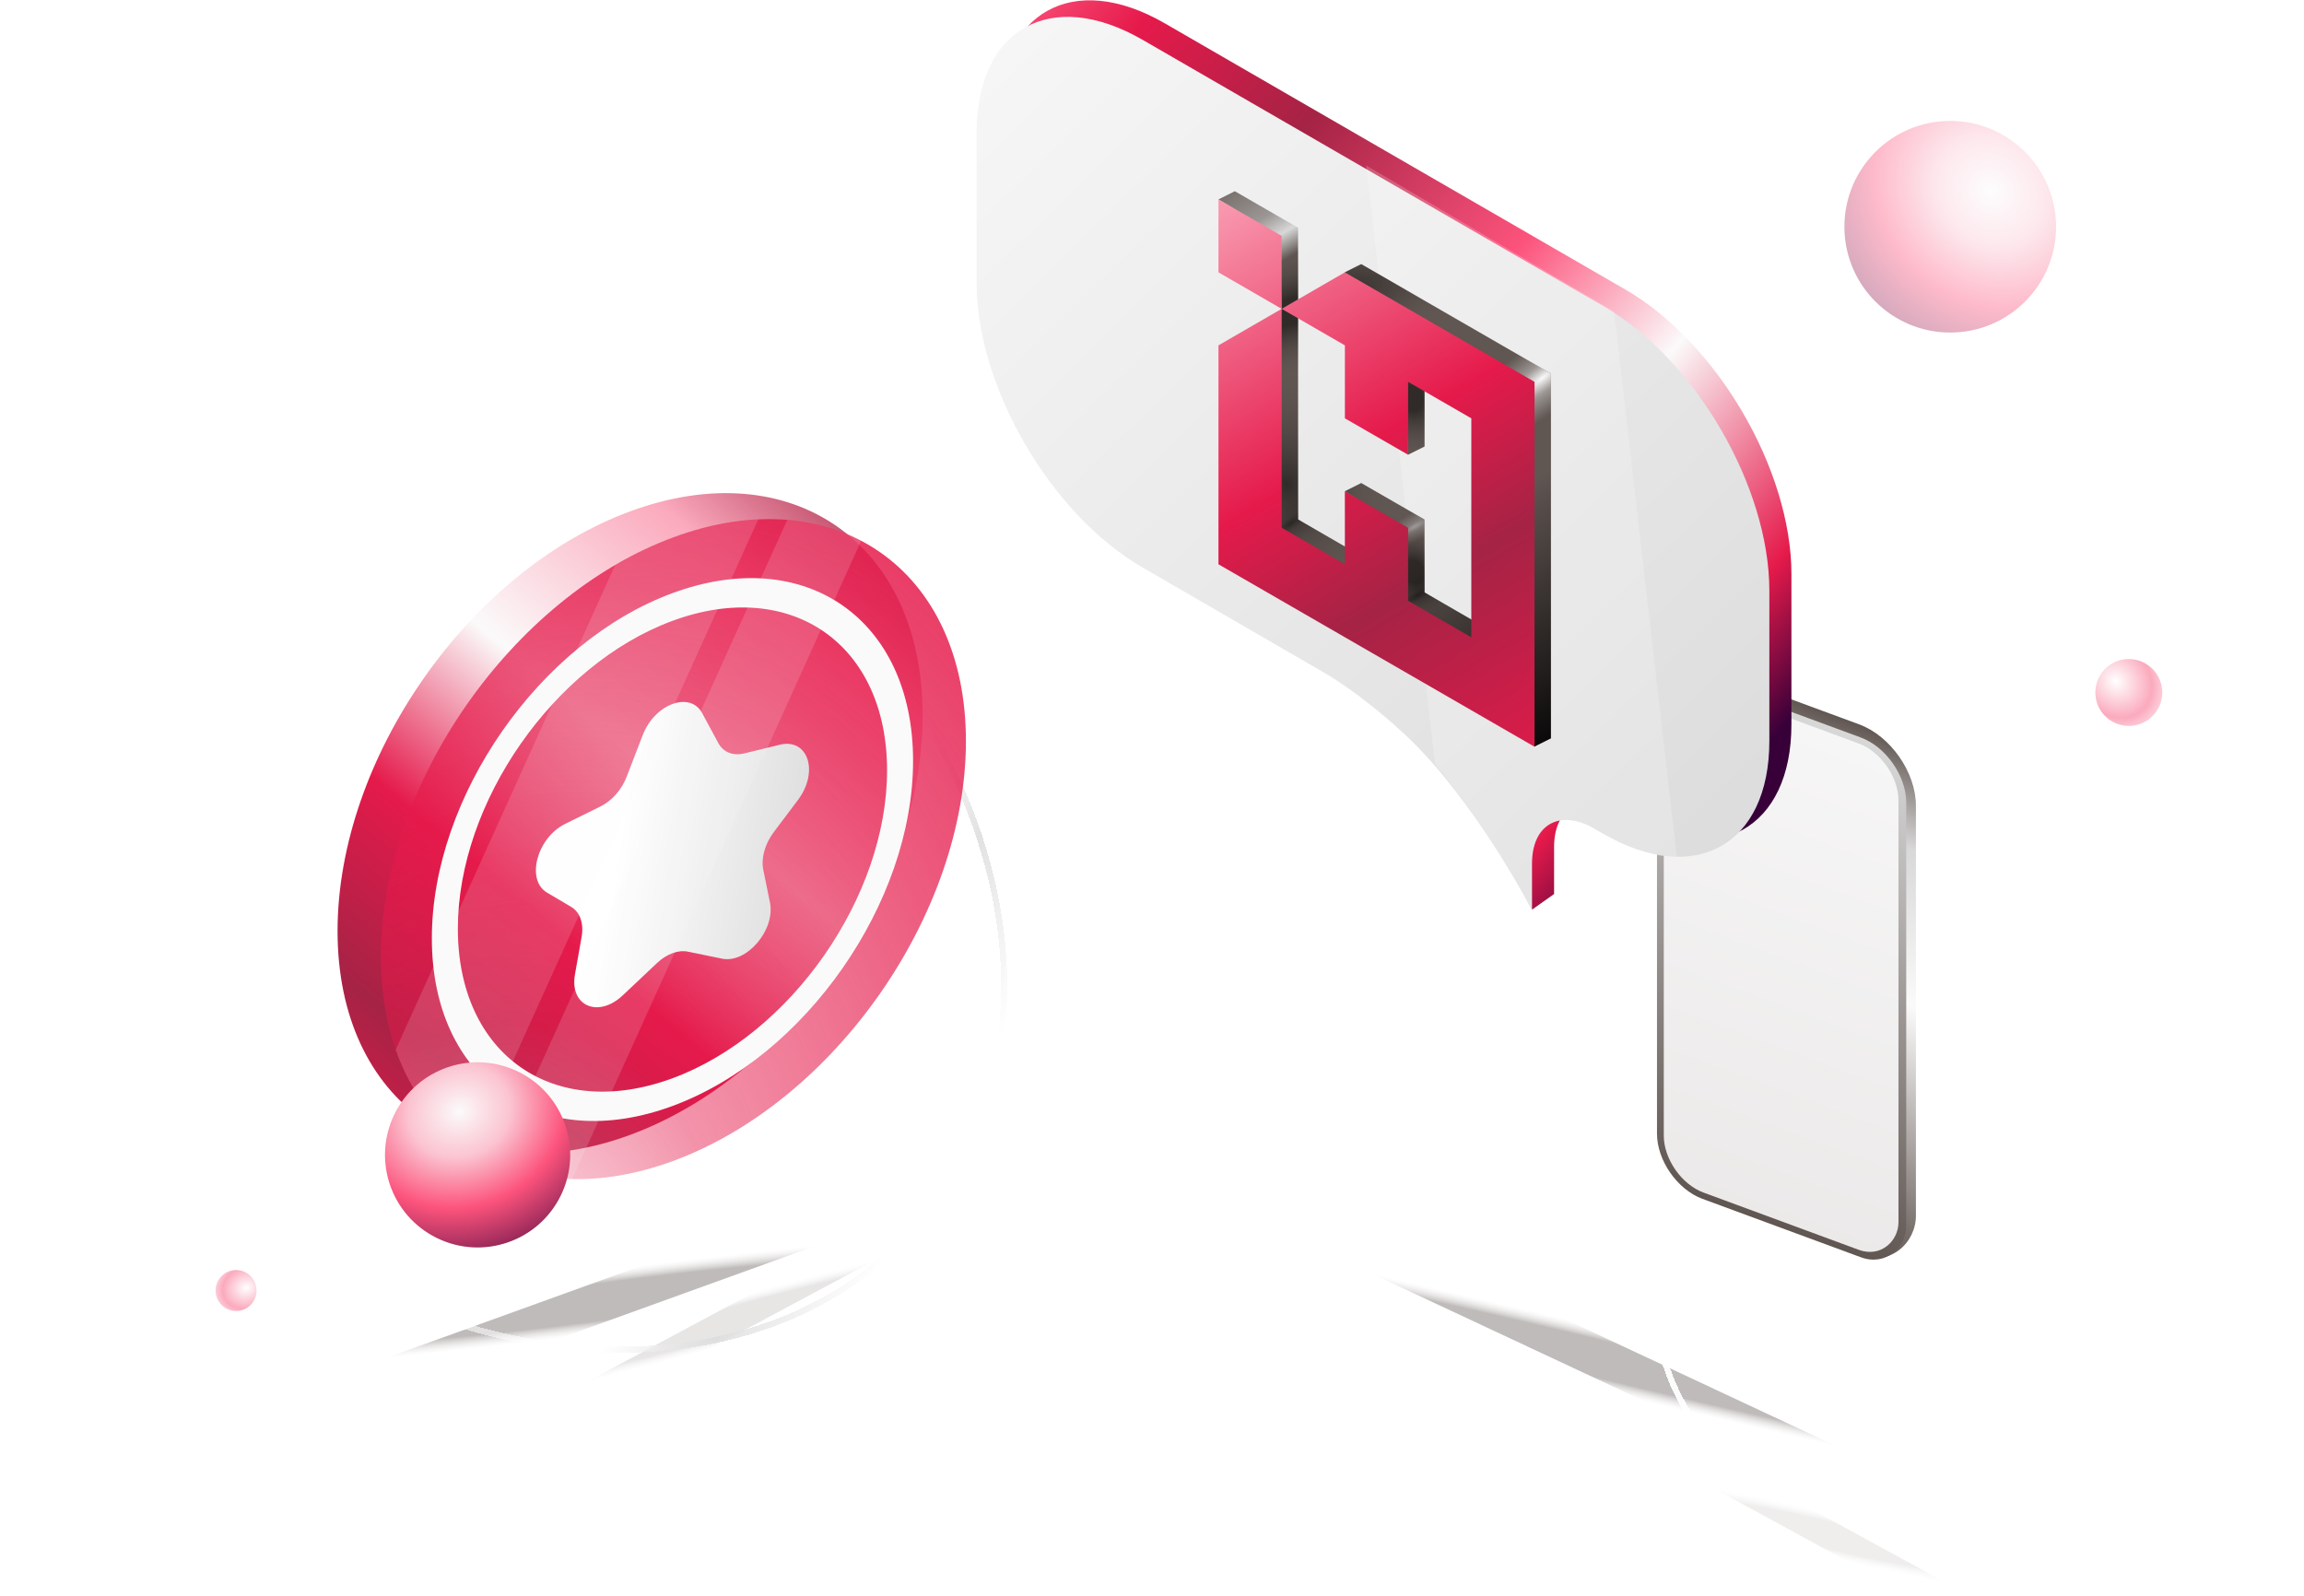 <svg width="762" height="528" viewBox="0 0 762 528" fill="none" xmlns="http://www.w3.org/2000/svg">
<g filter="url(#filter0_f_3296_1202)">
<path d="M693 229.065C693 235.175 697.954 240.129 704.065 240.129C710.176 240.129 715.129 235.175 715.129 229.065C715.129 222.954 710.176 218 704.065 218C697.954 218 693 222.954 693 229.065Z" fill="url(#paint0_radial_3296_1202)"/>
</g>
<g opacity="0.4" filter="url(#filter1_f_3296_1202)">
<path d="M680 75C680 94.33 664.33 110 645 110C625.67 110 610 94.33 610 75C610 55.67 625.67 40 645 40C664.33 40 680 55.67 680 75Z" fill="url(#paint1_radial_3296_1202)"/>
</g>
<g style="mix-blend-mode:multiply" filter="url(#filter2_f_3296_1202)">
<path d="M648.174 526.936C649.307 527.068 648.25 526.094 645.813 524.762L589.325 493.876C586.888 492.544 583.995 491.357 582.862 491.226L562.053 488.814C560.92 488.683 561.977 489.656 564.413 490.989L620.902 521.874C623.338 523.207 626.232 524.393 627.365 524.524L648.174 526.936Z" fill="url(#paint2_radial_3296_1202)" fill-opacity="0.2"/>
</g>
<g style="mix-blend-mode:multiply" filter="url(#filter3_f_3296_1202)">
<path d="M103.576 459.077C101.186 459.294 103.682 457.868 109.153 455.892L235.971 410.072C241.441 408.096 247.813 406.318 250.203 406.101L294.108 402.114C296.499 401.897 294.001 403.323 288.531 405.299L161.713 451.119C156.243 453.095 149.871 454.873 147.481 455.09L103.576 459.077Z" fill="url(#paint3_radial_3296_1202)" fill-opacity="0.8"/>
</g>
<g style="mix-blend-mode:multiply" filter="url(#filter4_f_3296_1202)">
<path d="M669.32 508.577C672.82 509.539 669.217 507.305 661.271 503.587L477.056 417.377C469.11 413.658 459.831 409.863 456.329 408.9L392.021 391.212C388.519 390.249 392.124 392.484 400.069 396.202L584.283 482.412C592.229 486.13 601.509 489.926 605.01 490.889L669.32 508.577Z" fill="url(#paint4_radial_3296_1202)" fill-opacity="0.8"/>
</g>
<g style="mix-blend-mode:multiply" filter="url(#filter5_f_3296_1202)">
<path d="M179.663 465.703C178.05 466.075 179.61 464.841 183.146 462.945L265.137 419.002C268.673 417.107 272.847 415.268 274.46 414.896L304.084 408.053C305.697 407.68 304.137 408.915 300.6 410.81L218.61 454.753C215.074 456.649 210.899 458.487 209.286 458.86L179.663 465.703Z" fill="url(#paint5_radial_3296_1202)" fill-opacity="0.3"/>
</g>
<g filter="url(#filter6_d_3296_1202)">
<path d="M201.292 442.437C113.853 442.437 27.221 373.266 7.864 287.997C-1.806 245.4 7.155 206.913 29.373 179.086C51.591 151.259 87.139 134 130.82 134C218.259 134 304.891 203.17 324.249 288.44C333.919 331.037 324.957 369.523 302.739 397.35C280.521 425.177 244.974 442.437 201.292 442.437Z" stroke="url(#paint6_linear_3296_1202)" stroke-width="2" shape-rendering="crispEdges"/>
<path d="M201.292 442.437C113.853 442.437 27.221 373.266 7.864 287.997C-1.806 245.4 7.155 206.913 29.373 179.086C51.591 151.259 87.139 134 130.82 134C218.259 134 304.891 203.17 324.249 288.44C333.919 331.037 324.957 369.523 302.739 397.35C280.521 425.177 244.974 442.437 201.292 442.437Z" stroke="url(#paint7_linear_3296_1202)" stroke-opacity="0.5" stroke-width="2" shape-rendering="crispEdges"/>
</g>
<g filter="url(#filter7_d_3296_1202)">
<path d="M623.905 499C679.775 499 735.151 454.776 747.52 400.279C753.696 373.067 747.968 348.511 733.804 330.767C719.64 313.023 696.966 302 669.069 302C613.199 302 557.823 346.224 545.454 400.721C539.278 427.933 545.006 452.489 559.17 470.233C573.334 487.977 596.008 499 623.905 499Z" stroke="url(#paint8_linear_3296_1202)" stroke-width="2" shape-rendering="crispEdges"/>
</g>
<rect width="88.198" height="175.563" rx="20" transform="matrix(-0.938 -0.346 0 1 633.653 246.527)" fill="url(#paint9_linear_3296_1202)"/>
<rect width="87.878" height="171.908" rx="16" transform="matrix(-0.938 -0.346 0 1 630.446 249.494)" fill="url(#paint10_linear_3296_1202)"/>
<rect opacity="0.9" width="82.747" height="167.475" rx="14" transform="matrix(-0.938 -0.346 0 1 627.88 250.777)" fill="#FBFAFA"/>
<path d="M111.641 307.965C111.641 364.919 154.958 395.109 208.392 375.397C261.826 355.684 305.143 293.533 305.143 236.578C305.143 179.624 261.826 149.433 208.392 169.146C154.958 188.859 111.641 251.01 111.641 307.965Z" fill="url(#paint11_linear_3296_1202)"/>
<path d="M125.958 316.555C125.958 373.509 169.275 403.7 222.709 383.987C276.144 364.274 319.46 302.123 319.46 245.168C319.46 188.214 276.144 158.024 222.709 177.736C169.275 197.449 125.958 259.601 125.958 316.555Z" fill="url(#paint12_radial_3296_1202)"/>
<path fill-rule="evenodd" clip-rule="evenodd" d="M222.402 356.665C183.203 371.126 151.425 348.979 151.425 307.197C151.425 265.415 183.203 219.821 222.402 205.36C261.601 190.898 293.379 213.046 293.379 254.828C293.379 296.609 261.601 342.203 222.402 356.665ZM222.402 365.835C178.451 382.049 142.822 357.217 142.822 310.371C142.822 263.524 178.451 212.404 222.402 196.19C266.353 179.975 301.982 204.807 301.982 251.654C301.982 298.5 266.353 349.621 222.402 365.835Z" fill="#FBFAFA"/>
<path d="M232.225 235.883C228.244 228.502 216.562 232.812 212.581 243.13L207.232 256.995C205.603 261.218 202.373 264.883 198.668 266.714L186.91 272.523C177.542 277.151 173.865 291.084 180.912 295.248L188.919 299.979C191.831 301.699 193.143 305.473 192.36 309.882L190.16 322.285C188.305 332.738 197.829 336.909 205.985 329.216L217.274 318.567C220.48 315.542 224.325 314.124 227.532 314.783L238.821 317.102C246.976 318.778 256.501 307.58 254.646 298.495L252.445 287.715C251.663 283.884 252.974 279.142 255.886 275.273L263.893 264.635C270.941 255.271 267.264 244.051 257.896 246.335L246.138 249.201C242.432 250.104 239.203 248.822 237.573 245.801L232.225 235.883Z" fill="url(#paint13_linear_3296_1202)"/>
<path d="M189.223 389.996L284.813 178.871C277.509 175.042 269.287 172.679 260.384 171.948L164.125 384.551C171.693 387.906 180.137 389.776 189.223 389.996Z" fill="#FBFAFA" fill-opacity="0.15"/>
<path d="M156.336 380.38L250.78 171.788C241.896 172.199 232.472 174.135 222.71 177.736C216.121 180.167 209.686 183.243 203.467 186.875L130.859 347.24C135.96 361.748 144.814 373.047 156.336 380.38Z" fill="#FBFAFA" fill-opacity="0.15"/>
<path d="M537.554 95.774C567.887 113.287 592.476 155.439 592.476 189.924V239.592C592.476 274.077 567.887 287.835 537.554 270.323C537.135 270.081 533.743 268.137 533.33 267.926C522.537 262.428 513.983 267.674 513.983 280.129V295.718L506.69 300.881C506.69 300.881 491.125 257.505 477.651 243.17C468.222 233.139 454.263 222.234 445.324 217.074L385.221 182.258C354.889 164.745 330.299 122.593 330.299 88.108L330.299 38.44C330.299 3.955 354.889 -9.803 385.221 7.709L537.554 95.774Z" fill="url(#paint14_linear_3296_1202)"/>
<path d="M530.255 101.251C560.588 118.763 585.177 160.915 585.177 195.4V245.068C585.177 279.553 560.588 293.312 530.255 275.799C529.836 275.557 526.444 273.613 526.031 273.403C515.238 267.905 506.684 273.15 506.684 285.605V301.194C506.684 301.194 491.359 270.996 470.352 248.647C460.923 238.615 446.964 227.711 438.025 222.55L377.922 187.734C347.589 170.222 323 128.069 323 93.585L323 43.916C323 9.432 347.589 -4.327 377.922 13.186L530.255 101.251Z" fill="url(#paint15_linear_3296_1202)"/>
<g filter="url(#filter8_f_3296_1202)">
<path d="M554.573 283.422L533.853 103.225C532.496 102.306 531.124 101.438 529.74 100.622L451.846 54.733L474.622 252.821C493.306 274.634 506.557 301.278 506.557 301.278V285.633C506.557 273.134 514.97 267.87 525.585 273.388C525.992 273.599 529.328 275.55 529.74 275.792C538.694 281.067 547.138 283.515 554.573 283.422Z" fill="white" fill-opacity="0.2"/>
</g>
<g filter="url(#filter9_d_3296_1202)">
<path fill-rule="evenodd" clip-rule="evenodd" d="M385.955 49.966L391.393 47.248L412.304 59.313L412.304 83.349L412.37 83.395L428.061 74.333L427.761 74.082L433.199 71.365L495.946 107.574L495.944 228.225L495.923 228.213L495.941 228.226L490.503 230.944L489.959 227.004L490.306 224.972L391.393 167.9L391.393 95.511L406.817 86.603L406.702 80.212L391.393 71.379L391.393 53.278C390.344 52.601 387.527 50.905 385.955 49.966ZM412.304 84.079L412.304 155.834L433.214 167.899L433.203 150.024L427.761 146.501L433.199 143.784L454.124 155.834V179.964L475.034 192.029V119.64L454.124 107.575L454.136 131.691L448.698 134.409L448.573 128.487L433.214 119.639V95.51L412.926 83.804L412.304 84.079Z" fill="url(#paint16_linear_3296_1202)"/>
<path fill-rule="evenodd" clip-rule="evenodd" d="M385.955 49.966L391.393 47.248L412.304 59.313L412.304 83.349L412.37 83.395L428.061 74.333L427.761 74.082L433.199 71.365L495.946 107.574L495.944 228.225L495.923 228.213L495.941 228.226L490.503 230.944L489.959 227.004L490.306 224.972L391.393 167.9L391.393 95.511L406.817 86.603L406.702 80.212L391.393 71.379L391.393 53.278C390.344 52.601 387.527 50.905 385.955 49.966ZM412.304 84.079L412.304 155.834L433.214 167.899L433.203 150.024L427.761 146.501L433.199 143.784L454.124 155.834V179.964L475.034 192.029V119.64L454.124 107.575L454.136 131.691L448.698 134.409L448.573 128.487L433.214 119.639V95.51L412.926 83.804L412.304 84.079Z" fill="url(#paint17_radial_3296_1202)"/>
<path fill-rule="evenodd" clip-rule="evenodd" d="M385.955 49.966L391.393 47.248L412.304 59.313L412.304 83.349L412.37 83.395L428.061 74.333L427.761 74.082L433.199 71.365L495.946 107.574L495.944 228.225L495.923 228.213L495.941 228.226L490.503 230.944L489.959 227.004L490.306 224.972L391.393 167.9L391.393 95.511L406.817 86.603L406.702 80.212L391.393 71.379L391.393 53.278C390.344 52.601 387.527 50.905 385.955 49.966ZM412.304 84.079L412.304 155.834L433.214 167.899L433.203 150.024L427.761 146.501L433.199 143.784L454.124 155.834V179.964L475.034 192.029V119.64L454.124 107.575L454.136 131.691L448.698 134.409L448.573 128.487L433.214 119.639V95.51L412.926 83.804L412.304 84.079Z" fill="url(#paint18_radial_3296_1202)"/>
<path fill-rule="evenodd" clip-rule="evenodd" d="M385.955 49.966L391.393 47.248L412.304 59.313L412.304 83.349L412.37 83.395L428.061 74.333L427.761 74.082L433.199 71.365L495.946 107.574L495.944 228.225L495.923 228.213L495.941 228.226L490.503 230.944L489.959 227.004L490.306 224.972L391.393 167.9L391.393 95.511L406.817 86.603L406.702 80.212L391.393 71.379L391.393 53.278C390.344 52.601 387.527 50.905 385.955 49.966ZM412.304 84.079L412.304 155.834L433.214 167.899L433.203 150.024L427.761 146.501L433.199 143.784L454.124 155.834V179.964L475.034 192.029V119.64L454.124 107.575L454.136 131.691L448.698 134.409L448.573 128.487L433.214 119.639V95.51L412.926 83.804L412.304 84.079Z" fill="url(#paint19_radial_3296_1202)" fill-opacity="0.5"/>
<path fill-rule="evenodd" clip-rule="evenodd" d="M385.955 49.966L391.393 47.248L412.304 59.313L412.304 83.349L412.37 83.395L428.061 74.333L427.761 74.082L433.199 71.365L495.946 107.574L495.944 228.225L495.923 228.213L495.941 228.226L490.503 230.944L489.959 227.004L490.306 224.972L391.393 167.9L391.393 95.511L406.817 86.603L406.702 80.212L391.393 71.379L391.393 53.278C390.344 52.601 387.527 50.905 385.955 49.966ZM412.304 84.079L412.304 155.834L433.214 167.899L433.203 150.024L427.761 146.501L433.199 143.784L454.124 155.834V179.964L475.034 192.029V119.64L454.124 107.575L454.136 131.691L448.698 134.409L448.573 128.487L433.214 119.639V95.51L412.926 83.804L412.304 84.079Z" fill="url(#paint20_radial_3296_1202)" fill-opacity="0.5"/>
<path fill-rule="evenodd" clip-rule="evenodd" d="M385.955 49.966L391.393 47.248L412.304 59.313L412.304 83.349L412.37 83.395L428.061 74.333L427.761 74.082L433.199 71.365L495.946 107.574L495.944 228.225L495.923 228.213L495.941 228.226L490.503 230.944L489.959 227.004L490.306 224.972L391.393 167.9L391.393 95.511L406.817 86.603L406.702 80.212L391.393 71.379L391.393 53.278C390.344 52.601 387.527 50.905 385.955 49.966ZM412.304 84.079L412.304 155.834L433.214 167.899L433.203 150.024L427.761 146.501L433.199 143.784L454.124 155.834V179.964L475.034 192.029V119.64L454.124 107.575L454.136 131.691L448.698 134.409L448.573 128.487L433.214 119.639V95.51L412.926 83.804L412.304 84.079Z" fill="url(#paint21_radial_3296_1202)" fill-opacity="0.5"/>
<path fill-rule="evenodd" clip-rule="evenodd" d="M385.955 49.966L391.393 47.248L412.304 59.313L412.304 83.349L412.37 83.395L428.061 74.333L427.761 74.082L433.199 71.365L495.946 107.574L495.944 228.225L495.923 228.213L495.941 228.226L490.503 230.944L489.959 227.004L490.306 224.972L391.393 167.9L391.393 95.511L406.817 86.603L406.702 80.212L391.393 71.379L391.393 53.278C390.344 52.601 387.527 50.905 385.955 49.966ZM412.304 84.079L412.304 155.834L433.214 167.899L433.203 150.024L427.761 146.501L433.199 143.784L454.124 155.834V179.964L475.034 192.029V119.64L454.124 107.575L454.136 131.691L448.698 134.409L448.573 128.487L433.214 119.639V95.51L412.926 83.804L412.304 84.079Z" fill="url(#paint22_radial_3296_1202)" fill-opacity="0.5"/>
<path fill-rule="evenodd" clip-rule="evenodd" d="M385.955 49.966L391.393 47.248L412.304 59.313L412.304 83.349L412.37 83.395L428.061 74.333L427.761 74.082L433.199 71.365L495.946 107.574L495.944 228.225L495.923 228.213L495.941 228.226L490.503 230.944L489.959 227.004L490.306 224.972L391.393 167.9L391.393 95.511L406.817 86.603L406.702 80.212L391.393 71.379L391.393 53.278C390.344 52.601 387.527 50.905 385.955 49.966ZM412.304 84.079L412.304 155.834L433.214 167.899L433.203 150.024L427.761 146.501L433.199 143.784L454.124 155.834V179.964L475.034 192.029V119.64L454.124 107.575L454.136 131.691L448.698 134.409L448.573 128.487L433.214 119.639V95.51L412.926 83.804L412.304 84.079Z" fill="url(#paint23_radial_3296_1202)" fill-opacity="0.5"/>
<path fill-rule="evenodd" clip-rule="evenodd" d="M385.955 49.966L391.393 47.248L412.304 59.313L412.304 83.349L412.37 83.395L428.061 74.333L427.761 74.082L433.199 71.365L495.946 107.574L495.944 228.225L495.923 228.213L495.941 228.226L490.503 230.944L489.959 227.004L490.306 224.972L391.393 167.9L391.393 95.511L406.817 86.603L406.702 80.212L391.393 71.379L391.393 53.278C390.344 52.601 387.527 50.905 385.955 49.966ZM412.304 84.079L412.304 155.834L433.214 167.899L433.203 150.024L427.761 146.501L433.199 143.784L454.124 155.834V179.964L475.034 192.029V119.64L454.124 107.575L454.136 131.691L448.698 134.409L448.573 128.487L433.214 119.639V95.51L412.926 83.804L412.304 84.079Z" fill="url(#paint24_radial_3296_1202)" fill-opacity="0.5"/>
<path fill-rule="evenodd" clip-rule="evenodd" d="M427.779 74.077L490.512 110.3L490.511 230.999L385.983 170.65L385.983 98.232L427.779 74.077ZM448.7 182.719L469.606 194.789L469.606 122.371L448.7 110.301L448.712 134.427L427.795 122.37L427.795 98.231L406.89 86.162L406.89 158.579L427.795 170.649L427.779 146.524L448.7 158.579L448.7 182.719ZM406.889 86.16L385.983 74.09L385.983 49.95L406.889 62.02L406.889 86.16Z" fill="url(#paint25_linear_3296_1202)"/>
</g>
<path d="M84.152 429.866C82.499 433.223 78.436 434.604 75.079 432.951C71.722 431.297 70.341 427.234 71.994 423.877C73.648 420.52 77.71 419.139 81.068 420.793C84.425 422.446 85.806 426.509 84.152 429.866Z" fill="url(#paint26_radial_3296_1202)"/>
<path d="M130.487 368.47C123.014 383.642 129.254 401.999 144.426 409.472C159.597 416.946 177.954 410.705 185.428 395.534C192.901 380.362 186.661 362.005 171.489 354.532C156.318 347.058 137.96 353.299 130.487 368.47Z" fill="url(#paint27_radial_3296_1202)"/>
<defs>
<filter id="filter0_f_3296_1202" x="686" y="211" width="36.129" height="36.129" filterUnits="userSpaceOnUse" color-interpolation-filters="sRGB">
<feFlood flood-opacity="0" result="BackgroundImageFix"/>
<feBlend mode="normal" in="SourceGraphic" in2="BackgroundImageFix" result="shape"/>
<feGaussianBlur stdDeviation="3.5" result="effect1_foregroundBlur_3296_1202"/>
</filter>
<filter id="filter1_f_3296_1202" x="600" y="30" width="90" height="90" filterUnits="userSpaceOnUse" color-interpolation-filters="sRGB">
<feFlood flood-opacity="0" result="BackgroundImageFix"/>
<feBlend mode="normal" in="SourceGraphic" in2="BackgroundImageFix" result="shape"/>
<feGaussianBlur stdDeviation="5" result="effect1_foregroundBlur_3296_1202"/>
</filter>
<filter id="filter2_f_3296_1202" x="551.598" y="478.802" width="107.031" height="58.146" filterUnits="userSpaceOnUse" color-interpolation-filters="sRGB">
<feFlood flood-opacity="0" result="BackgroundImageFix"/>
<feBlend mode="normal" in="SourceGraphic" in2="BackgroundImageFix" result="shape"/>
<feGaussianBlur stdDeviation="5" result="effect1_foregroundBlur_3296_1202"/>
</filter>
<filter id="filter3_f_3296_1202" x="72.669" y="372.092" width="252.346" height="117.007" filterUnits="userSpaceOnUse" color-interpolation-filters="sRGB">
<feFlood flood-opacity="0" result="BackgroundImageFix"/>
<feBlend mode="normal" in="SourceGraphic" in2="BackgroundImageFix" result="shape"/>
<feGaussianBlur stdDeviation="15" result="effect1_foregroundBlur_3296_1202"/>
</filter>
<filter id="filter4_f_3296_1202" x="360.682" y="360.989" width="339.976" height="177.812" filterUnits="userSpaceOnUse" color-interpolation-filters="sRGB">
<feFlood flood-opacity="0" result="BackgroundImageFix"/>
<feBlend mode="normal" in="SourceGraphic" in2="BackgroundImageFix" result="shape"/>
<feGaussianBlur stdDeviation="15" result="effect1_foregroundBlur_3296_1202"/>
</filter>
<filter id="filter5_f_3296_1202" x="169.026" y="397.986" width="145.694" height="77.783" filterUnits="userSpaceOnUse" color-interpolation-filters="sRGB">
<feFlood flood-opacity="0" result="BackgroundImageFix"/>
<feBlend mode="normal" in="SourceGraphic" in2="BackgroundImageFix" result="shape"/>
<feGaussianBlur stdDeviation="5" result="effect1_foregroundBlur_3296_1202"/>
</filter>
<filter id="filter6_d_3296_1202" x="0" y="130" width="340.112" height="324.437" filterUnits="userSpaceOnUse" color-interpolation-filters="sRGB">
<feFlood flood-opacity="0" result="BackgroundImageFix"/>
<feColorMatrix in="SourceAlpha" type="matrix" values="0 0 0 0 0 0 0 0 0 0 0 0 0 0 0 0 0 0 127 0" result="hardAlpha"/>
<feOffset dx="4" dy="4"/>
<feGaussianBlur stdDeviation="3.5"/>
<feComposite in2="hardAlpha" operator="out"/>
<feColorMatrix type="matrix" values="0 0 0 0 0.898 0 0 0 0 0.102 0 0 0 0 0.294 0 0 0 0.3 0"/>
<feBlend mode="normal" in2="BackgroundImageFix" result="effect1_dropShadow_3296_1202"/>
<feBlend mode="normal" in="SourceGraphic" in2="effect1_dropShadow_3296_1202" result="shape"/>
</filter>
<filter id="filter7_d_3296_1202" x="538.987" y="298" width="223" height="213" filterUnits="userSpaceOnUse" color-interpolation-filters="sRGB">
<feFlood flood-opacity="0" result="BackgroundImageFix"/>
<feColorMatrix in="SourceAlpha" type="matrix" values="0 0 0 0 0 0 0 0 0 0 0 0 0 0 0 0 0 0 127 0" result="hardAlpha"/>
<feOffset dx="4" dy="4"/>
<feGaussianBlur stdDeviation="3.5"/>
<feComposite in2="hardAlpha" operator="out"/>
<feColorMatrix type="matrix" values="0 0 0 0 0.898 0 0 0 0 0.102 0 0 0 0 0.294 0 0 0 0.3 0"/>
<feBlend mode="normal" in2="BackgroundImageFix" result="effect1_dropShadow_3296_1202"/>
<feBlend mode="normal" in="SourceGraphic" in2="effect1_dropShadow_3296_1202" result="shape"/>
</filter>
<filter id="filter8_f_3296_1202" x="441.846" y="44.733" width="122.727" height="266.545" filterUnits="userSpaceOnUse" color-interpolation-filters="sRGB">
<feFlood flood-opacity="0" result="BackgroundImageFix"/>
<feBlend mode="normal" in="SourceGraphic" in2="BackgroundImageFix" result="shape"/>
<feGaussianBlur stdDeviation="5" result="effect1_foregroundBlur_3296_1202"/>
</filter>
<filter id="filter9_d_3296_1202" x="385.955" y="47.248" width="140.99" height="213.751" filterUnits="userSpaceOnUse" color-interpolation-filters="sRGB">
<feFlood flood-opacity="0" result="BackgroundImageFix"/>
<feColorMatrix in="SourceAlpha" type="matrix" values="0 0 0 0 0 0 0 0 0 0 0 0 0 0 0 0 0 0 127 0" result="hardAlpha"/>
<feOffset dx="17" dy="16"/>
<feGaussianBlur stdDeviation="7"/>
<feComposite in2="hardAlpha" operator="out"/>
<feColorMatrix type="matrix" values="0 0 0 0 0.376 0 0 0 0 0.337 0 0 0 0 0.322 0 0 0 0.4 0"/>
<feBlend mode="normal" in2="BackgroundImageFix" result="effect1_dropShadow_3296_1202"/>
<feBlend mode="normal" in="SourceGraphic" in2="effect1_dropShadow_3296_1202" result="shape"/>
</filter>
<radialGradient id="paint0_radial_3296_1202" cx="0" cy="0" r="1" gradientUnits="userSpaceOnUse" gradientTransform="translate(699.792 225.359) rotate(48.04) scale(18.717 16.11)">
<stop stop-color="white"/>
<stop offset="0.69" stop-color="#FBAABD"/>
<stop offset="1" stop-color="#FDDEE6"/>
</radialGradient>
<radialGradient id="paint1_radial_3296_1202" cx="0" cy="0" r="1" gradientUnits="userSpaceOnUse" gradientTransform="translate(658.517 63.277) rotate(135.011) scale(78.567 88.26)">
<stop stop-color="#FBFAFA"/>
<stop offset="0.22" stop-color="#FBC4D1"/>
<stop offset="0.461" stop-color="#FC537C"/>
<stop offset="0.881" stop-color="#380039"/>
</radialGradient>
<radialGradient id="paint2_radial_3296_1202" cx="0" cy="0" r="1" gradientUnits="userSpaceOnUse" gradientTransform="translate(605.113 507.875) rotate(103.576) scale(7.321 79.79)">
<stop offset="0.594" stop-color="#605652" stop-opacity="0.5"/>
<stop offset="1" stop-color="#D3CFCD" stop-opacity="0"/>
</radialGradient>
<radialGradient id="paint3_radial_3296_1202" cx="0" cy="0" r="1" gradientUnits="userSpaceOnUse" gradientTransform="translate(198.842 430.596) rotate(82.555) scale(10.277 169.034)">
<stop offset="0.594" stop-color="#605652" stop-opacity="0.5"/>
<stop offset="1" stop-color="#D3CFCD" stop-opacity="0"/>
</radialGradient>
<radialGradient id="paint4_radial_3296_1202" cx="0" cy="0" r="1" gradientUnits="userSpaceOnUse" gradientTransform="translate(530.67 449.894) rotate(103.543) scale(10.307 255.8)">
<stop offset="0.594" stop-color="#605652" stop-opacity="0.5"/>
<stop offset="1" stop-color="#D3CFCD" stop-opacity="0"/>
</radialGradient>
<radialGradient id="paint5_radial_3296_1202" cx="0" cy="0" r="1" gradientUnits="userSpaceOnUse" gradientTransform="translate(241.873 436.878) rotate(74.381) scale(7.331 116.545)">
<stop offset="0.594" stop-color="#605652" stop-opacity="0.5"/>
<stop offset="1" stop-color="#D3CFCD" stop-opacity="0"/>
</radialGradient>
<linearGradient id="paint6_linear_3296_1202" x1="299.856" y1="185.55" x2="-122.848" y2="280.068" gradientUnits="userSpaceOnUse">
<stop stop-color="white"/>
<stop offset="1" stop-color="white" stop-opacity="0"/>
</linearGradient>
<linearGradient id="paint7_linear_3296_1202" x1="203.046" y1="338.972" x2="329.108" y2="405.207" gradientUnits="userSpaceOnUse">
<stop offset="0.289" stop-color="#C4C4C4" stop-opacity="0"/>
<stop offset="0.511" stop-color="#C4C4C4"/>
<stop offset="0.769" stop-color="#C4C4C4" stop-opacity="0"/>
</linearGradient>
<linearGradient id="paint8_linear_3296_1202" x1="560.737" y1="334.687" x2="831.647" y2="395.248" gradientUnits="userSpaceOnUse">
<stop stop-color="white"/>
<stop offset="1" stop-color="white" stop-opacity="0"/>
</linearGradient>
<linearGradient id="paint9_linear_3296_1202" x1="44.099" y1="0" x2="44.099" y2="175.563" gradientUnits="userSpaceOnUse">
<stop stop-color="#605652"/>
<stop offset="0.199" stop-color="#D8D8D8"/>
<stop offset="0.494" stop-color="#FBFAFA"/>
<stop offset="1" stop-color="#605652"/>
</linearGradient>
<linearGradient id="paint10_linear_3296_1202" x1="43.939" y1="0" x2="43.939" y2="171.908" gradientUnits="userSpaceOnUse">
<stop stop-color="#D8D8D8"/>
<stop offset="1" stop-color="#605652"/>
</linearGradient>
<linearGradient id="paint11_linear_3296_1202" x1="334.448" y1="154.712" x2="131.612" y2="397.147" gradientUnits="userSpaceOnUse">
<stop stop-color="#E51A4B"/>
<stop offset="0.094" stop-color="#A52345"/>
<stop offset="0.266" stop-color="#FBAABD"/>
<stop offset="0.484" stop-color="#FBFAFA"/>
<stop offset="0.677" stop-color="#E51A4B"/>
<stop offset="0.859" stop-color="#A52345"/>
<stop offset="1" stop-color="#E51A4B"/>
</linearGradient>
<radialGradient id="paint12_radial_3296_1202" cx="0" cy="0" r="1" gradientUnits="userSpaceOnUse" gradientTransform="translate(111.318 524.065) rotate(-64.382) scale(463.729 262.025)">
<stop stop-color="white" stop-opacity="0"/>
<stop offset="0.426" stop-color="#E51A4B" stop-opacity="0.47"/>
<stop offset="1" stop-color="#E51A4B"/>
</radialGradient>
<linearGradient id="paint13_linear_3296_1202" x1="177.766" y1="255.858" x2="310.219" y2="276.896" gradientUnits="userSpaceOnUse">
<stop offset="0.225" stop-color="white"/>
<stop offset="0.764" stop-color="#D8D8D8"/>
</linearGradient>
<linearGradient id="paint14_linear_3296_1202" x1="230.095" y1="122.431" x2="495.886" y2="350.077" gradientUnits="userSpaceOnUse">
<stop stop-color="#FC537C"/>
<stop offset="0.107" stop-color="#E51A4B"/>
<stop offset="0.287" stop-color="#A52345"/>
<stop offset="0.516" stop-color="#FC537C"/>
<stop offset="0.689" stop-color="#FBFAFA"/>
<stop offset="0.895" stop-color="#E51A4B"/>
<stop offset="1" stop-color="#380039"/>
</linearGradient>
<linearGradient id="paint15_linear_3296_1202" x1="259.917" y1="-87.147" x2="639.17" y2="298.664" gradientUnits="userSpaceOnUse">
<stop stop-color="white"/>
<stop offset="1" stop-color="#D8D8D8"/>
</linearGradient>
<linearGradient id="paint16_linear_3296_1202" x1="380.852" y1="42.146" x2="495.946" y2="239.448" gradientUnits="userSpaceOnUse">
<stop stop-color="#605652"/>
<stop offset="0.097" stop-color="#9C9795"/>
<stop offset="0.13" stop-color="#D8D8D8"/>
<stop offset="0.165" stop-color="#605652"/>
<stop offset="0.62" stop-color="#605652"/>
<stop offset="1"/>
</linearGradient>
<radialGradient id="paint17_radial_3296_1202" cx="0" cy="0" r="1" gradientUnits="userSpaceOnUse" gradientTransform="translate(493.111 109.047) rotate(53.13) scale(11.339 41.941)">
<stop stop-color="#FBFAFA"/>
<stop offset="0.375" stop-color="#E7E7E7" stop-opacity="0.442"/>
<stop offset="1" stop-color="#D8D8D8" stop-opacity="0"/>
</radialGradient>
<radialGradient id="paint18_radial_3296_1202" cx="0" cy="0" r="1" gradientUnits="userSpaceOnUse" gradientTransform="translate(450.589 158.373) rotate(60.255) scale(4.571 16.907)">
<stop stop-color="#D8D8D8" stop-opacity="0.62"/>
<stop offset="0.271" stop-color="#D8D8D8" stop-opacity="0.306"/>
<stop offset="1" stop-color="#D8D8D8" stop-opacity="0"/>
</radialGradient>
<radialGradient id="paint19_radial_3296_1202" cx="0" cy="0" r="1" gradientUnits="userSpaceOnUse" gradientTransform="translate(451.723 181.051) rotate(59.744) scale(7.876 29.133)">
<stop/>
<stop offset="0.229" stop-color="#2B2725" stop-opacity="0.547"/>
<stop offset="1" stop-color="#605652" stop-opacity="0"/>
</radialGradient>
<radialGradient id="paint20_radial_3296_1202" cx="0" cy="0" r="1" gradientUnits="userSpaceOnUse" gradientTransform="translate(409.767 157.239) rotate(55.305) scale(8.964 33.157)">
<stop/>
<stop offset="0.229" stop-color="#2B2725" stop-opacity="0.547"/>
<stop offset="1" stop-color="#605652" stop-opacity="0"/>
</radialGradient>
<radialGradient id="paint21_radial_3296_1202" cx="0" cy="0" r="1" gradientUnits="userSpaceOnUse" gradientTransform="translate(410.334 86.936) rotate(72.072) scale(20.26 74.939)">
<stop offset="0.205"/>
<stop offset="1" stop-color="#605652" stop-opacity="0"/>
</radialGradient>
<radialGradient id="paint22_radial_3296_1202" cx="0" cy="0" r="1" gradientUnits="userSpaceOnUse" gradientTransform="translate(450.022 115.851) rotate(70.56) scale(20.442 17.344)">
<stop offset="0.205"/>
<stop offset="1" stop-color="#605652" stop-opacity="0"/>
</radialGradient>
<radialGradient id="paint23_radial_3296_1202" cx="0" cy="0" r="1" gradientUnits="userSpaceOnUse" gradientTransform="translate(450.589 173.114) rotate(63.435) scale(19.017 16.134)">
<stop offset="0.205"/>
<stop offset="1" stop-color="#605652" stop-opacity="0"/>
</radialGradient>
<radialGradient id="paint24_radial_3296_1202" cx="0" cy="0" r="1" gradientUnits="userSpaceOnUse" gradientTransform="translate(408.634 144.199) rotate(70.787) scale(39.627 33.621)">
<stop/>
<stop offset="1" stop-color="#605652" stop-opacity="0"/>
</radialGradient>
<linearGradient id="paint25_linear_3296_1202" x1="380.287" y1="41.012" x2="497.081" y2="242.85" gradientUnits="userSpaceOnUse">
<stop stop-color="#FBAABD"/>
<stop offset="0.449" stop-color="#E51A4B"/>
<stop offset="0.661" stop-color="#A52345"/>
<stop offset="1" stop-color="#E51A4B"/>
</linearGradient>
<radialGradient id="paint26_radial_3296_1202" cx="0" cy="0" r="1" gradientUnits="userSpaceOnUse" gradientTransform="translate(81.424 425.992) rotate(158.184) scale(11.463 9.867)">
<stop stop-color="white"/>
<stop offset="0.69" stop-color="#FBAABD"/>
<stop offset="1" stop-color="#FDDEE6"/>
</radialGradient>
<radialGradient id="paint27_radial_3296_1202" cx="0" cy="0" r="1" gradientUnits="userSpaceOnUse" gradientTransform="translate(151.881 367.575) rotate(71.214) scale(68.74 77.221)">
<stop stop-color="#FBFAFA"/>
<stop offset="0.22" stop-color="#FBC4D1"/>
<stop offset="0.461" stop-color="#FC537C"/>
<stop offset="0.881" stop-color="#380039"/>
</radialGradient>
</defs>
</svg>
